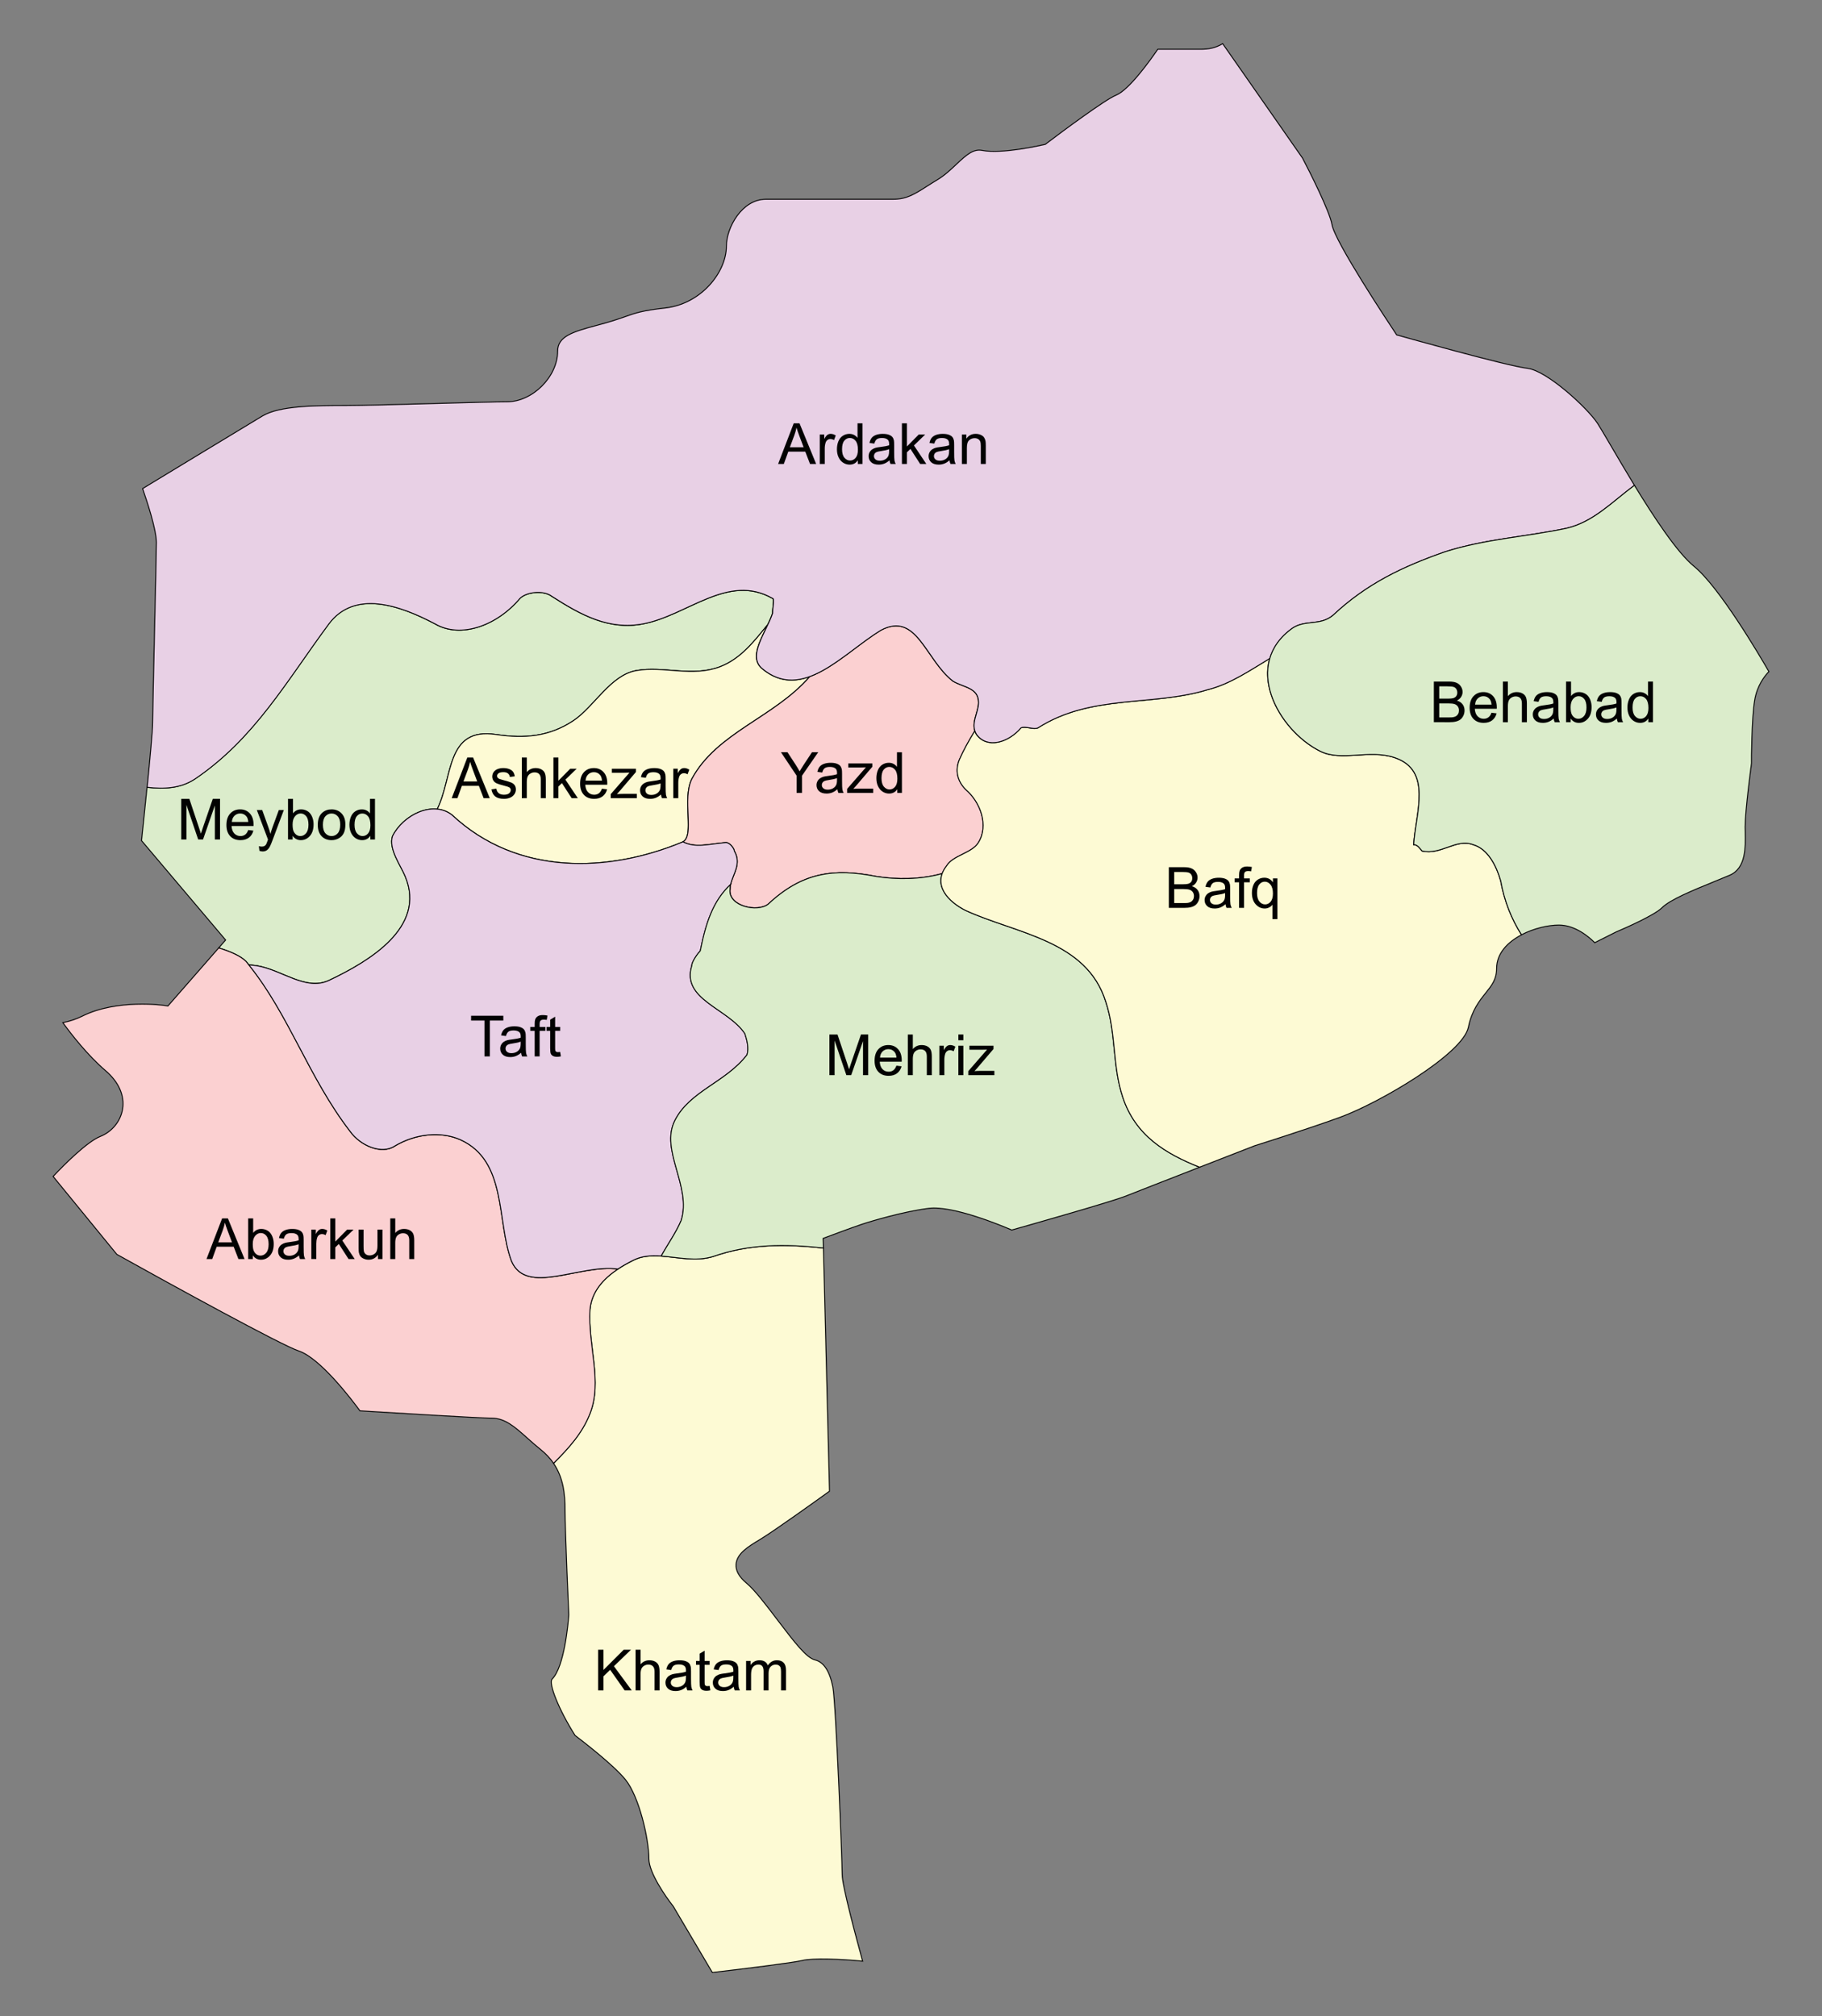 <?xml version="1.0" encoding="utf-8"?>
<!-- Generator: Adobe Illustrator 16.0.0, SVG Export Plug-In . SVG Version: 6.00 Build 0)  -->
<!DOCTYPE svg PUBLIC "-//W3C//DTD SVG 1.1//EN" "http://www.w3.org/Graphics/SVG/1.1/DTD/svg11.dtd">
<svg version="1.1" id="Layer_1" xmlns="http://www.w3.org/2000/svg" xmlns:xlink="http://www.w3.org/1999/xlink" x="0px" y="0px"
	 width="385px" height="426px" viewBox="0 0 385 426" enable-background="new 0 0 385 426" xml:space="preserve">
<rect x="0" y="0" width="385" height="426" fill="#808080" stroke="none"/>
<g>
	<path fill="#DBECCB" stroke="#010101" stroke-width="0.2" stroke-miterlimit="10" d="M104.834,155.196
		c6.01,0.906,11.264,0.449,16.332-2.927c4.396-2.928,7.833-9.642,13.334-10.59c5.74-0.989,11.854,1.423,17.666-0.809
		c4.372-1.679,7.207-5.378,10.069-8.899c0.384-0.815,0.747-1.623,1.004-2.394c0-1.344,0.45-3.135,0-3.135
		c-9.419-5.383-17.944,3.59-27.367,5.381c-7.173,1.354-13.011-1.793-19.292-5.83c-1.793-1.347-5.381-0.898-6.725,0.447
		c-4.932,5.832-12.564,8.524-17.941,5.381c-1.397-0.739-2.857-1.446-4.338-2.069c-0.002-0.005-0.004-0.01-0.007-0.015
		c-6.605-2.77-13.692-3.795-18.09,2.07c-8.971,12.118-15.699,24.225-28.26,32.749c-3.059,2.039-6.552,2.193-10.145,1.785
		c-0.498,4.973-1.004,9.72-1.164,11.279l17.767,20.996l-1.46,1.668c2.436,0.746,4.593,1.674,5.774,2.85
		c0.197,0.236,0.39,0.478,0.583,0.718c0.557,0.059,1.11,0.11,1.66,0.182c5.382,0.891,10.318,5.381,15.25,3.135
		c8.525-4.037,20.639-11.215,16.15-21.98c-0.896-2.244-3.594-5.832-2.69-8.522c1.72-3.442,5.811-6.077,9.447-5.709
		C95.775,164.182,94.167,153.587,104.834,155.196z"/>
	<path fill="#FDFAD4" stroke="#010101" stroke-width="0.2" stroke-miterlimit="10" d="M160.993,141.236
		c-1.72-1.48-1.289-3.623-0.318-5.928c0.001,0,0.003,0,0.005,0c0.46-1.096,1.031-2.225,1.555-3.337
		c-2.862,3.521-5.697,7.22-10.069,8.899c-5.811,2.232-11.926-0.181-17.666,0.809c-5.501,0.948-8.938,7.662-13.334,10.59
		c-5.068,3.375-10.322,3.833-16.332,2.927c-10.667-1.609-9.059,8.986-12.442,15.76c1.106,0.111,2.171,0.49,3.113,1.221
		c13.906,13.013,33.195,12.119,48.447,5.841c3.136-0.896,0-8.972,2.242-13.459c5.324-9.838,17.4-12.938,24.922-21.619
		C167.756,144.175,164.375,144.083,160.993,141.236z"/>
</g>
<path fill="#FDFAD4" stroke="#010101" stroke-width="0.2" stroke-miterlimit="10" d="M150.676,265.496
	c-5.837,1.799-12.119-1.795-17.045,0.896c-4.488,2.24-8.525,5.383-8.973,10.314c-0.45,7.629,2.685,15.252,0,21.979
	c-1.617,4.145-4.525,7.338-7.696,10.5c2.084,3.059,2.438,6.508,2.438,9.873c0,4.666,0.782,21.955,0.789,22.135
	c-0.139,1.938-0.955,11.02-3.516,13.57c-0.867,0.863,1.486,6.635,4.85,11.928c1.225,0.924,8.154,6.221,10.681,9.387
	c2.849,3.564,4.913,12.451,4.913,16.697c0,2.934,3.656,8.139,5.059,9.896l0.096,0.135l8.25,13.967
	c6.143-0.711,17.072-2.055,19.026-2.541c2.169-0.543,8.338-0.295,12.735,0.146c-1.15-4.17-4.324-15.883-4.324-18.27
	c0-3.063-1.342-36.49-1.973-39.656c-0.682-3.387-1.914-5.258-3.777-5.727c-1.773-0.434-4.159-3.486-7.906-8.42
	c-2.373-3.129-4.827-6.359-6.529-7.771c-1.614-1.346-2.343-2.662-2.242-4.031c0.176-2.283,2.648-3.771,5.045-5.209
	c2.872-1.719,12.395-8.551,14.705-10.219l-1.283-51.367C165.924,262.803,158.301,262.805,150.676,265.496z"/>
<path fill="#FBD0D1" stroke="#010101" stroke-width="0.2" stroke-miterlimit="10" d="M108.06,266.393
	c-3.136-8.521-0.892-21.086-10.767-25.568c-4.036-1.793-9.414-1.348-13.9,1.348c-2.693,1.793-7.178,0-9.421-3.137
	C65,227.369,60.963,213.904,51.991,203.14c-1.171-1.174-3.334-2.104-5.774-2.85l-10.738,12.271l-0.643-0.102
	c-0.1-0.014-10.031-1.479-17.517,2.273c-1.248,0.625-2.614,1.05-4.043,1.349c1.675,2.305,5.175,6.846,9.035,10.151
	c2.784,2.386,4.059,5.274,3.585,8.138c-0.424,2.56-2.229,4.766-4.711,5.756c-2.738,1.092-7.604,5.926-9.962,8.451l13.469,16.467
	c11.81,6.584,34.769,19.185,38.427,20.401c4.57,1.524,11.231,10.322,12.938,12.649c3.74,0.232,25.059,1.554,27.895,1.554
	c2.775,0,4.924,1.927,7.414,4.153c0.891,0.796,1.809,1.617,2.838,2.445c1.156,0.922,2.061,1.91,2.764,2.94
	c3.176-3.16,6.086-6.356,7.695-10.498c2.686-6.729-0.449-14.354,0-21.979c0.344-3.772,2.787-6.496,5.916-8.565
	C122.523,267.051,111.154,273.906,108.06,266.393z"/>
<path fill="#FBD0D1" stroke="#010101" stroke-width="0.2" stroke-miterlimit="10" d="M153.367,178.019
	c0.896,0,1.801,1.346,1.801,1.795c1.794,3.139-0.898,5.383-0.898,8.074c-0.447,3.594,5.833,4.936,8.074,3.141
	c7.18-6.729,13.906-7.629,22.884-5.832c4.269,0.676,9.333,0.672,13.883-0.627c0.195-0.529,0.496-1.068,0.918-1.619
	c1.349-2.236,5.386-2.686,6.729-4.928c2.242-3.594,0.448-8.523-2.69-11.215c-1.795-1.795-2.241-4.037-1.344-6.279
	c0.894-2.029,2.021-4.064,3.269-6.088c-0.666-2.014,0.766-4.016,0.766-6.029c0-3.137-3.141-3.137-5.383-4.48
	c-5.832-4.486-7.625-14.811-15.252-10.768c-4.864,2.977-9.904,7.905-15.003,9.784c-7.519,8.68-19.587,11.779-24.922,21.617
	c-2.149,4.303,0.643,11.898-1.89,13.309C146.943,179.207,149.645,178.359,153.367,178.019z"/>
<path fill="#E8D0E5" stroke="#010101" stroke-width="0.2" stroke-miterlimit="10" d="M142.602,236.785
	c3.139-6.279,10.766-8.074,15.252-13.906c0.449-1.346,0-3.135-0.443-4.486c-3.594-5.379-13.457-7.168-11.215-14.354
	c0-0.898,1.348-2.691,1.795-3.141c1.148-5.748,2.635-10.51,6.396-14.014c0.494-2.27,2.343-4.324,0.781-7.07
	c0-0.449-0.898-1.795-1.801-1.795c-3.723,0.34-6.424,1.188-9.067-0.15c-0.106,0.061-0.224,0.109-0.353,0.15
	c-15.252,6.281-34.541,7.178-48.447-5.832c-4.039-3.139-10.318,0-12.561,4.486c-0.897,2.686,1.794,6.279,2.691,8.523
	c4.484,10.768-7.629,17.938-16.15,21.975c-4.934,2.244-9.868-2.244-15.252-3.135c-0.549-0.07-1.104-0.123-1.659-0.182
	c8.565,10.645,12.624,23.764,21.397,35.171c2.243,3.136,6.729,4.929,9.421,3.136c4.486-2.687,9.869-3.136,13.901-1.347
	c9.873,4.483,7.629,17.047,10.766,25.567c3.096,7.517,14.464,0.66,22.521,1.752c0.963-0.639,1.996-1.223,3.051-1.752
	c1.875-1.02,3.933-1.135,6.098-0.987c1.418-2.565,3.168-5.002,4.224-7.533C146.189,250.691,139.461,243.064,142.602,236.785z"/>
<path fill="#DBECCB" stroke="#010101" stroke-width="0.2" stroke-miterlimit="10" d="M237.254,231.85
	c-2.244-6.729-1.354-13.457-3.596-20.186c-4.037-13.008-18.842-14.355-29.605-19.289c-3.103-1.551-6.201-4.441-4.959-7.805
	c-4.55,1.299-9.611,1.303-13.883,0.627c-8.973-1.795-15.7-0.891-22.883,5.838c-2.243,1.795-8.522,0.447-8.074-3.139
	c0-0.344,0.042-0.676,0.115-1.006c-3.762,3.504-5.252,8.266-6.396,14.014c-0.448,0.449-1.796,2.242-1.796,3.141
	c-2.242,7.17,7.628,8.971,11.214,14.354c0.444,1.354,0.894,3.143,0.444,4.486c-4.485,5.836-12.112,7.629-15.252,13.908
	c-3.135,6.277,3.594,13.898,1.352,21.082c-1.056,2.531-2.808,4.967-4.224,7.535c3.532,0.244,7.331,1.205,10.954,0.094
	c7.623-2.688,15.245-2.688,23.318-1.799l-0.051-2.039l0.791-0.297c0.219-0.082,5.363-2.016,7.355-2.674
	c2.146-0.713,8.87-2.715,14.189-3.381c5.104-0.627,15.347,3.635,17.526,4.582c2.965-0.836,21.095-5.975,24.069-7.164
	c1.717-0.688,9.002-3.529,15.615-6.105C246.262,243.74,239.948,239.938,237.254,231.85z"/>
<path fill="#FDFAD4" stroke="#010101" stroke-width="0.2" stroke-miterlimit="10" d="M317.101,186.093
	c-0.896-3.135-2.689-6.729-5.828-7.625c-3.597-1.352-6.729,2.242-10.771,1.346c-0.445-0.449-0.896-1.346-1.799-1.346
	c0.447-6.729,4.037-15.701-4.036-18.393c-5.382-1.793-11.216,0.898-15.702-1.344c-6.806-3.404-12.835-12.229-10.65-19.619
	c-4.309,2.6-8.475,5.445-13.123,6.607c-11.657,3.59-24.668,0.893-35.889,8.076c-0.896,0.447-2.691-0.447-3.587,0
	c-2.692,3.139-7.179,4.486-9.422,1.346c-0.14-0.23-0.239-0.469-0.315-0.697c-1.244,2.021-2.371,4.057-3.271,6.086
	c-0.897,2.242-0.45,4.486,1.345,6.279c3.141,2.693,4.934,7.627,2.691,11.215c-1.352,2.244-5.383,2.688-6.729,4.928
	c-3.139,4.045,0.446,7.629,4.036,9.422c10.767,4.934,25.57,6.281,29.611,19.289c2.237,6.729,1.349,13.458,3.591,20.187
	c2.694,8.088,9.01,11.892,16.229,14.772c6.054-2.358,11.545-4.496,11.656-4.541c0.182-0.06,10.772-3.375,17.973-5.99
	c8.406-3.057,26.048-13.438,27.175-19.063c0.711-3.545,2.344-5.592,3.664-7.235c1.287-1.609,2.295-2.875,2.295-5.156
	c0-3.221,2.352-5.592,5.265-7.117C319.42,194.226,317.881,190.46,317.101,186.093z"/>
<path fill="#E8D0E5" stroke="#010101" stroke-width="0.2" stroke-miterlimit="10" d="M273.141,132.712
	c2.689-1.793,5.832-0.449,8.521-2.691c7.178-6.729,14.805-10.317,23.775-13.457c8.521-2.692,17.047-3.137,25.568-4.934
	c5.652-1.3,9.623-5.561,14.363-9.083c-1.867-3.06-3.61-6.042-5.054-8.501c-1.267-2.158-2.265-3.863-2.759-4.615
	c-2.277-3.403-10.707-11.083-14.724-11.588c-4.652-0.582-26.351-6.699-27.271-6.96l-0.431-0.112l-0.237-0.365
	c-1.313-1.969-12.845-19.339-13.438-22.947c-0.447-2.684-4.646-11.062-6.226-14.056L258.361,9.228
	c-1.584,0.962-3.137,1.177-4.549,1.177h-9.168c-1.533,2.245-6.043,8.596-8.836,9.715c-2.238,0.891-11.383,7.68-14.711,10.213
	l-0.201,0.158l-0.246,0.059c-0.362,0.084-8.928,2.07-13.104,1.23c-1.854-0.361-3.296,0.891-5.487,2.961
	c-1.211,1.141-2.455,2.32-3.972,3.231c-0.856,0.515-1.606,0.991-2.28,1.423c-2.457,1.567-4.229,2.709-7.052,2.709h-26.943
	c-5,0-8.321,5.961-8.321,9.904c0,5.502-5.314,12.22-12.943,13.069c-4.743,0.528-6.206,1.036-8.419,1.816
	c-1.069,0.377-2.281,0.801-4.063,1.313c-0.705,0.204-1.419,0.395-2.122,0.581c-5.031,1.347-8.109,2.326-8.109,5.409
	c0,5.395-5.301,10.698-10.699,10.698c-2.189,0-8.354,0.166-14.879,0.353c-7.76,0.217-15.782,0.438-19.195,0.438
	c-6.209,0-13.935,0-17.609,2.208c-3.503,2.103-21.258,12.881-25.322,15.345c0.85,2.425,2.913,8.612,2.913,11.378
	c0,1.598-0.192,10.068-0.396,19.047c-0.192,8.561-0.396,17.418-0.396,18.989c0,1.607-0.572,7.811-1.159,13.701
	c3.6,0.408,7.093,0.254,10.145-1.787c12.565-8.523,19.295-20.635,28.26-32.747c5.384-7.173,14.807-4.037,22.43,0
	c5.383,3.141,13.011,0.448,17.945-5.382c1.344-1.351,4.927-1.796,6.728-0.447c6.28,4.036,12.112,7.177,19.289,5.831
	c9.414-1.795,17.938-10.768,27.364-5.383c0.449,0,0,1.795,0,3.137c-1.347,4.039-5.382,8.973-2.242,11.663
	c8.522,7.178,17.044-3.139,25.127-8.074c7.626-4.038,9.413,6.281,15.25,10.767c2.24,1.344,5.381,1.344,5.381,4.484
	c0,2.242-1.795,4.486-0.449,6.729c2.244,3.137,6.73,1.795,9.424-1.352c0.893-0.447,2.689,0.449,3.588,0
	c11.215-7.178,24.225-4.484,35.893-8.074c4.648-1.162,8.814-4.01,13.117-6.609C269.018,136.759,270.541,134.552,273.141,132.712z"/>
<path fill="#DBECCB" stroke="#010101" stroke-width="0.2" stroke-miterlimit="10" d="M373.777,141.902
	c-2.061-3.572-10.469-17.866-15.816-22.239c-3.523-2.872-8.378-10.217-12.596-17.123c-4.734,3.529-8.705,7.784-14.364,9.082
	c-8.523,1.801-17.046,2.243-25.567,4.935c-8.973,3.14-16.599,6.729-23.775,13.458c-2.691,2.242-5.832,0.891-8.521,2.691
	c-10.767,7.625-3.137,21.532,5.83,26.018c4.486,2.244,10.324-0.447,15.702,1.346c8.073,2.691,4.483,11.664,4.036,18.393
	c0.896,0,1.354,0.891,1.795,1.346c4.043,0.893,7.178-2.691,10.772-1.346c3.136,0.891,4.929,4.479,5.828,7.625
	c0.78,4.367,2.319,8.133,4.408,11.42c2.606-1.363,5.657-2.049,7.892-2.049c3.432,0,6.328,2.469,7.574,3.719l4.521-2.266
	c2.23-0.934,8.165-3.594,9.668-5.092c1.735-1.734,6.471-3.668,11.053-5.539c1.164-0.479,2.287-0.934,3.288-1.359
	c3.427-1.469,3.335-5.854,3.274-9.063c-0.012-0.41-0.02-0.793-0.02-1.152c0-3.365,1.289-13.043,1.349-13.455
	c-0.017-0.227-0.008-9.291,0.673-13.334C371.281,144.894,372.82,142.892,373.777,141.902z"/>
<g enable-background="new    ">
	<path fill="#020202" d="M168.332,167.533v-3.639l-3.311-4.951h1.383l1.693,2.59c0.313,0.484,0.604,0.969,0.873,1.453
		c0.258-0.449,0.57-0.955,0.938-1.518l1.664-2.525h1.324l-3.428,4.951v3.639H168.332z"/>
	<path fill="#020202" d="M176.951,166.766c-0.391,0.332-0.767,0.566-1.128,0.703c-0.361,0.137-0.749,0.205-1.163,0.205
		c-0.684,0-1.209-0.167-1.576-0.501s-0.551-0.761-0.551-1.28c0-0.305,0.069-0.583,0.208-0.835c0.139-0.252,0.32-0.454,0.545-0.606
		c0.225-0.152,0.478-0.268,0.759-0.346c0.207-0.055,0.52-0.107,0.938-0.158c0.852-0.102,1.479-0.223,1.881-0.363
		c0.004-0.145,0.006-0.236,0.006-0.275c0-0.43-0.1-0.732-0.299-0.908c-0.27-0.238-0.67-0.357-1.201-0.357
		c-0.496,0-0.862,0.087-1.099,0.261c-0.237,0.174-0.411,0.481-0.524,0.923l-1.031-0.141c0.094-0.441,0.248-0.798,0.463-1.069
		c0.215-0.271,0.525-0.48,0.932-0.627c0.407-0.147,0.877-0.22,1.412-0.22c0.531,0,0.963,0.063,1.295,0.188s0.576,0.282,0.732,0.472
		c0.156,0.19,0.266,0.429,0.328,0.718c0.035,0.18,0.053,0.504,0.053,0.973v1.406c0,0.98,0.022,1.601,0.067,1.86
		s0.134,0.509,0.267,0.747h-1.102C177.053,167.314,176.982,167.059,176.951,166.766z M176.863,164.41
		c-0.383,0.156-0.957,0.289-1.723,0.398c-0.434,0.063-0.74,0.133-0.92,0.211c-0.18,0.078-0.318,0.192-0.416,0.343
		c-0.098,0.151-0.146,0.317-0.146,0.501c0,0.281,0.106,0.516,0.319,0.703s0.524,0.281,0.935,0.281c0.406,0,0.768-0.089,1.084-0.267
		c0.316-0.178,0.549-0.421,0.697-0.729c0.113-0.238,0.17-0.59,0.17-1.055V164.41z"/>
	<path fill="#020202" d="M179.008,167.533v-0.855l3.961-4.547c-0.449,0.023-0.846,0.035-1.189,0.035h-2.537v-0.855h5.086v0.697
		l-3.369,3.949l-0.65,0.721c0.473-0.035,0.916-0.053,1.33-0.053h2.877v0.908H179.008z"/>
	<path fill="#020202" d="M189.602,167.533v-0.785c-0.395,0.617-0.975,0.926-1.74,0.926c-0.496,0-0.952-0.137-1.368-0.41
		s-0.738-0.655-0.967-1.146c-0.229-0.491-0.343-1.054-0.343-1.69c0-0.621,0.104-1.185,0.311-1.69
		c0.207-0.505,0.518-0.894,0.932-1.163c0.414-0.269,0.877-0.404,1.389-0.404c0.375,0,0.709,0.079,1.002,0.237
		c0.293,0.158,0.531,0.364,0.715,0.618v-3.082h1.049v8.59L189.602,167.533L189.602,167.533z M186.268,164.428
		c0,0.797,0.168,1.393,0.504,1.787s0.732,0.592,1.189,0.592c0.461,0,0.853-0.188,1.175-0.565c0.322-0.377,0.483-0.952,0.483-1.726
		c0-0.852-0.164-1.477-0.492-1.875s-0.732-0.598-1.213-0.598c-0.469,0-0.86,0.191-1.175,0.574
		C186.424,163,186.268,163.604,186.268,164.428z"/>
</g>
<g enable-background="new    ">
	<path fill="#020202" d="M175.259,227.172v-8.59h1.711l2.033,6.082c0.188,0.566,0.324,0.99,0.41,1.271
		c0.098-0.313,0.25-0.771,0.457-1.377l2.057-5.978h1.529v8.59h-1.096v-7.188l-2.496,7.188h-1.025l-2.484-7.313v7.313
		L175.259,227.172L175.259,227.172z"/>
	<path fill="#020202" d="M189.415,225.168l1.09,0.135c-0.172,0.637-0.49,1.131-0.955,1.482c-0.465,0.351-1.059,0.527-1.781,0.527
		c-0.91,0-1.632-0.28-2.165-0.842c-0.533-0.561-0.8-1.347-0.8-2.357c0-1.047,0.27-1.859,0.809-2.438
		c0.539-0.579,1.238-0.866,2.098-0.866c0.832,0,1.512,0.282,2.039,0.85c0.527,0.566,0.791,1.363,0.791,2.391
		c0,0.063-0.002,0.156-0.006,0.281h-4.641c0.039,0.684,0.232,1.207,0.58,1.57c0.348,0.363,0.781,0.545,1.301,0.545
		c0.387,0,0.717-0.103,0.99-0.305C189.038,225.938,189.255,225.613,189.415,225.168z M185.952,223.463h3.475
		c-0.047-0.523-0.18-0.916-0.398-1.178c-0.336-0.406-0.771-0.609-1.307-0.609c-0.484,0-0.892,0.162-1.222,0.486
		S185.987,222.92,185.952,223.463z"/>
	<path fill="#020202" d="M191.829,227.172v-8.59h1.055v3.082c0.492-0.57,1.113-0.855,1.863-0.855c0.461,0,0.86,0.092,1.201,0.272
		c0.34,0.181,0.583,0.433,0.729,0.753c0.146,0.32,0.22,0.785,0.22,1.395v3.943h-1.055v-3.943c0-0.526-0.113-0.91-0.343-1.15
		s-0.552-0.36-0.97-0.36c-0.313,0-0.606,0.081-0.883,0.243c-0.275,0.162-0.472,0.382-0.588,0.659
		c-0.118,0.276-0.177,0.66-0.177,1.147v3.404H191.829z"/>
	<path fill="#020202" d="M198.491,227.172v-6.223h0.948v0.943c0.242-0.441,0.467-0.732,0.672-0.873
		c0.205-0.142,0.431-0.211,0.677-0.211c0.354,0,0.717,0.112,1.084,0.34l-0.363,0.979c-0.258-0.152-0.516-0.229-0.772-0.229
		c-0.23,0-0.438,0.068-0.621,0.207c-0.184,0.14-0.314,0.332-0.393,0.578c-0.117,0.375-0.177,0.784-0.177,1.229v3.258
		L198.491,227.172L198.491,227.172z"/>
	<path fill="#020202" d="M202.505,219.795v-1.213h1.056v1.213H202.505z M202.505,227.172v-6.223h1.056v6.223H202.505z"/>
	<path fill="#020202" d="M204.607,227.172v-0.855l3.961-4.547c-0.448,0.023-0.846,0.035-1.188,0.035h-2.537v-0.854h5.087v0.696
		l-3.369,3.949l-0.65,0.721c0.473-0.034,0.916-0.053,1.33-0.053h2.877v0.908H204.607z"/>
</g>
<g enable-background="new    ">
	<path fill="#020202" d="M102.375,223.21v-7.576h-2.83v-1.014h6.809v1.014h-2.842v7.576H102.375z"/>
	<path fill="#020202" d="M110.115,222.441c-0.391,0.332-0.767,0.566-1.128,0.703c-0.361,0.138-0.749,0.205-1.163,0.205
		c-0.684,0-1.209-0.166-1.576-0.5s-0.551-0.762-0.551-1.281c0-0.305,0.069-0.582,0.208-0.834c0.139-0.252,0.32-0.454,0.545-0.606
		c0.225-0.151,0.478-0.269,0.759-0.346c0.207-0.056,0.52-0.107,0.938-0.158c0.852-0.103,1.479-0.224,1.881-0.363
		c0.004-0.145,0.006-0.235,0.006-0.274c0-0.43-0.1-0.732-0.299-0.908c-0.27-0.238-0.67-0.357-1.201-0.357
		c-0.496,0-0.862,0.088-1.099,0.262s-0.411,0.48-0.524,0.923l-1.031-0.142c0.094-0.44,0.248-0.798,0.463-1.068
		c0.215-0.271,0.525-0.48,0.932-0.627c0.407-0.147,0.877-0.221,1.412-0.221c0.531,0,0.963,0.063,1.295,0.188
		s0.576,0.282,0.732,0.472c0.156,0.19,0.266,0.43,0.328,0.719c0.035,0.18,0.053,0.504,0.053,0.973v1.406
		c0,0.979,0.022,1.601,0.067,1.859c0.045,0.26,0.134,0.51,0.267,0.747h-1.102C110.216,222.991,110.146,222.734,110.115,222.441z
		 M110.027,220.087c-0.383,0.156-0.957,0.289-1.723,0.397c-0.434,0.063-0.74,0.134-0.92,0.211c-0.18,0.078-0.318,0.193-0.416,0.344
		c-0.098,0.15-0.146,0.316-0.146,0.501c0,0.281,0.106,0.517,0.319,0.703s0.524,0.28,0.935,0.28c0.406,0,0.768-0.088,1.084-0.267
		c0.316-0.178,0.549-0.421,0.697-0.729c0.113-0.237,0.17-0.59,0.17-1.055V220.087z"/>
	<path fill="#020202" d="M112.98,223.21v-5.401h-0.932v-0.82h0.932v-0.662c0-0.418,0.037-0.729,0.111-0.932
		c0.102-0.273,0.28-0.496,0.536-0.666s0.614-0.254,1.075-0.254c0.297,0,0.625,0.034,0.984,0.104l-0.158,0.92
		c-0.219-0.039-0.426-0.06-0.621-0.06c-0.32,0-0.547,0.068-0.68,0.205c-0.133,0.138-0.199,0.394-0.199,0.769v0.573h1.213v0.82
		h-1.213v5.402L112.98,223.21L112.98,223.21z"/>
	<path fill="#020202" d="M118.365,222.268l0.152,0.932c-0.297,0.063-0.563,0.094-0.797,0.094c-0.383,0-0.68-0.061-0.891-0.182
		s-0.359-0.28-0.445-0.479c-0.086-0.197-0.129-0.611-0.129-1.244v-3.58h-0.773v-0.82h0.773v-1.541l1.049-0.633v2.174h1.061v0.82
		h-1.061v3.639c0,0.301,0.019,0.494,0.056,0.58c0.037,0.086,0.098,0.154,0.182,0.205s0.204,0.076,0.36,0.076
		C118.019,222.309,118.173,222.294,118.365,222.268z"/>
</g>
<g enable-background="new    ">
	<path fill="#020202" d="M43.635,266.027l3.299-8.59h1.225l3.516,8.59H50.38l-1.002-2.603h-3.592l-0.943,2.603H43.635z
		 M46.114,262.5h2.912l-0.896-2.379c-0.273-0.723-0.477-1.316-0.609-1.781c-0.109,0.551-0.264,1.098-0.463,1.641L46.114,262.5z"/>
	<path fill="#020202" d="M53.42,266.027h-0.979v-8.59h1.055v3.063c0.445-0.56,1.014-0.838,1.705-0.838
		c0.383,0,0.745,0.077,1.087,0.231c0.342,0.153,0.623,0.371,0.844,0.649c0.221,0.279,0.394,0.616,0.519,1.011
		c0.125,0.396,0.188,0.816,0.188,1.266c0,1.066-0.264,1.892-0.791,2.474c-0.527,0.582-1.16,0.873-1.898,0.873
		c-0.734,0-1.311-0.308-1.729-0.92L53.42,266.027L53.42,266.027z M53.409,262.869c0,0.746,0.102,1.285,0.305,1.617
		c0.332,0.543,0.781,0.813,1.348,0.813c0.461,0,0.859-0.2,1.195-0.601c0.336-0.401,0.504-0.997,0.504-1.79
		c0-0.813-0.161-1.412-0.483-1.8c-0.322-0.387-0.712-0.58-1.169-0.58c-0.461,0-0.859,0.201-1.195,0.602
		C53.578,261.532,53.409,262.111,53.409,262.869z"/>
	<path fill="#020202" d="M63.182,265.26c-0.391,0.332-0.767,0.566-1.128,0.703c-0.361,0.137-0.749,0.205-1.163,0.205
		c-0.684,0-1.209-0.167-1.576-0.501c-0.367-0.334-0.551-0.761-0.551-1.28c0-0.305,0.069-0.583,0.208-0.835
		c0.139-0.252,0.32-0.454,0.545-0.605c0.225-0.152,0.478-0.269,0.759-0.347c0.207-0.055,0.52-0.106,0.938-0.158
		c0.852-0.102,1.479-0.223,1.881-0.362c0.004-0.146,0.006-0.236,0.006-0.274c0-0.431-0.1-0.732-0.299-0.908
		c-0.27-0.238-0.67-0.357-1.201-0.357c-0.496,0-0.862,0.087-1.099,0.261c-0.237,0.175-0.411,0.481-0.524,0.923l-1.031-0.141
		c0.094-0.441,0.248-0.798,0.463-1.068c0.215-0.271,0.525-0.48,0.932-0.628c0.407-0.146,0.877-0.22,1.412-0.22
		c0.531,0,0.963,0.063,1.295,0.188s0.576,0.282,0.732,0.473c0.156,0.189,0.266,0.429,0.328,0.718
		c0.035,0.181,0.053,0.504,0.053,0.974v1.405c0,0.979,0.022,1.601,0.067,1.86c0.045,0.259,0.134,0.509,0.267,0.746h-1.102
		C63.284,265.809,63.213,265.553,63.182,265.26z M63.094,262.904c-0.383,0.156-0.957,0.289-1.723,0.397
		c-0.434,0.063-0.74,0.134-0.92,0.212c-0.18,0.077-0.318,0.191-0.416,0.342c-0.098,0.151-0.146,0.317-0.146,0.502
		c0,0.281,0.106,0.516,0.319,0.703c0.213,0.187,0.524,0.28,0.935,0.28c0.406,0,0.768-0.089,1.084-0.267s0.549-0.422,0.697-0.729
		c0.113-0.237,0.17-0.59,0.17-1.055V262.904z"/>
	<path fill="#020202" d="M65.784,266.027v-6.223h0.949v0.942c0.242-0.44,0.466-0.731,0.671-0.873
		c0.205-0.142,0.431-0.211,0.677-0.211c0.355,0,0.717,0.112,1.084,0.34l-0.363,0.979c-0.258-0.152-0.516-0.229-0.773-0.229
		c-0.23,0-0.438,0.069-0.621,0.208c-0.183,0.139-0.314,0.331-0.393,0.577c-0.117,0.375-0.176,0.785-0.176,1.229v3.258h-1.055
		V266.027z"/>
	<path fill="#020202" d="M69.797,266.027v-8.59h1.055v4.897l2.496-2.53h1.365l-2.379,2.309l2.619,3.914h-1.301l-2.057-3.183
		l-0.744,0.716v2.467H69.797z"/>
	<path fill="#020202" d="M79.87,266.027v-0.914c-0.484,0.703-1.143,1.055-1.975,1.055c-0.367,0-0.71-0.07-1.028-0.211
		c-0.318-0.141-0.555-0.316-0.709-0.53c-0.154-0.213-0.263-0.474-0.325-0.782c-0.043-0.207-0.064-0.535-0.064-0.983v-3.854h1.055
		v3.45c0,0.552,0.021,0.922,0.064,1.113c0.066,0.276,0.207,0.495,0.422,0.653s0.48,0.236,0.797,0.236s0.613-0.081,0.891-0.242
		c0.278-0.162,0.474-0.384,0.589-0.662c0.115-0.279,0.173-0.686,0.173-1.217v-3.334h1.055v6.223H79.87L79.87,266.027z"/>
	<path fill="#020202" d="M82.465,266.027v-8.59h1.055v3.082c0.492-0.57,1.113-0.855,1.863-0.855c0.461,0,0.861,0.091,1.201,0.271
		c0.34,0.182,0.583,0.434,0.729,0.754c0.146,0.319,0.22,0.785,0.22,1.395v3.943h-1.055v-3.943c0-0.527-0.114-0.911-0.343-1.15
		c-0.229-0.24-0.552-0.36-0.97-0.36c-0.313,0-0.606,0.081-0.882,0.243c-0.276,0.162-0.472,0.382-0.589,0.658
		c-0.117,0.277-0.176,0.66-0.176,1.148v3.404H82.465z"/>
</g>
<g enable-background="new    ">
	<path fill="#020202" d="M126.384,357.166v-8.59h1.137v4.26l4.266-4.26h1.541l-3.604,3.48l3.762,5.108h-1.5l-3.059-4.349
		l-1.406,1.371v2.978L126.384,357.166L126.384,357.166z"/>
	<path fill="#020202" d="M134.3,357.166v-8.59h1.055v3.082c0.492-0.57,1.113-0.855,1.863-0.855c0.461,0,0.861,0.092,1.201,0.272
		s0.583,0.433,0.729,0.753s0.22,0.785,0.22,1.395v3.943h-1.055v-3.943c0-0.527-0.114-0.91-0.343-1.15s-0.552-0.36-0.97-0.36
		c-0.313,0-0.606,0.081-0.882,0.243c-0.276,0.162-0.472,0.382-0.589,0.658c-0.117,0.277-0.176,0.66-0.176,1.148v3.404H134.3z"/>
	<path fill="#020202" d="M145.034,356.398c-0.391,0.332-0.767,0.565-1.128,0.703c-0.361,0.137-0.749,0.205-1.163,0.205
		c-0.684,0-1.209-0.168-1.576-0.502s-0.551-0.761-0.551-1.279c0-0.305,0.069-0.584,0.208-0.836c0.139-0.252,0.32-0.453,0.545-0.605
		c0.225-0.152,0.478-0.268,0.759-0.346c0.207-0.055,0.52-0.107,0.938-0.158c0.852-0.102,1.479-0.223,1.881-0.363
		c0.004-0.145,0.006-0.236,0.006-0.275c0-0.43-0.1-0.731-0.299-0.907c-0.27-0.238-0.67-0.356-1.201-0.356
		c-0.496,0-0.862,0.086-1.099,0.26s-0.411,0.481-0.524,0.924l-1.031-0.141c0.094-0.441,0.248-0.799,0.463-1.07
		c0.215-0.271,0.525-0.479,0.932-0.627c0.407-0.146,0.877-0.219,1.412-0.219c0.531,0,0.963,0.063,1.295,0.188
		s0.576,0.281,0.732,0.472c0.156,0.19,0.266,0.429,0.328,0.718c0.035,0.18,0.053,0.504,0.053,0.973v1.406
		c0,0.98,0.022,1.602,0.067,1.86s0.134,0.509,0.267,0.747h-1.102C145.136,356.947,145.065,356.691,145.034,356.398z
		 M144.946,354.043c-0.383,0.156-0.957,0.289-1.723,0.398c-0.434,0.063-0.74,0.133-0.92,0.211c-0.18,0.078-0.318,0.191-0.416,0.343
		c-0.098,0.151-0.146,0.317-0.146,0.501c0,0.281,0.106,0.516,0.319,0.703s0.524,0.281,0.935,0.281c0.406,0,0.768-0.09,1.084-0.268
		s0.549-0.421,0.697-0.729c0.113-0.238,0.17-0.59,0.17-1.055V354.043z"/>
	<path fill="#020202" d="M149.95,356.223l0.152,0.932c-0.297,0.063-0.563,0.095-0.797,0.095c-0.383,0-0.68-0.062-0.891-0.183
		s-0.359-0.279-0.445-0.478c-0.086-0.198-0.129-0.612-0.129-1.245v-3.58h-0.773v-0.82h0.773v-1.541l1.049-0.633v2.174h1.061v0.82
		h-1.061v3.639c0,0.302,0.019,0.494,0.056,0.58c0.037,0.086,0.098,0.154,0.182,0.205c0.084,0.052,0.204,0.076,0.36,0.076
		C149.604,356.264,149.759,356.25,149.95,356.223z"/>
	<path fill="#020202" d="M155.042,356.398c-0.391,0.332-0.767,0.565-1.128,0.703c-0.361,0.137-0.749,0.205-1.163,0.205
		c-0.684,0-1.209-0.168-1.576-0.502c-0.367-0.334-0.551-0.761-0.551-1.279c0-0.305,0.069-0.584,0.208-0.836s0.32-0.453,0.545-0.605
		s0.478-0.268,0.759-0.346c0.207-0.055,0.52-0.107,0.938-0.158c0.852-0.102,1.479-0.223,1.881-0.363
		c0.004-0.145,0.006-0.236,0.006-0.275c0-0.43-0.1-0.731-0.299-0.907c-0.27-0.238-0.67-0.356-1.201-0.356
		c-0.496,0-0.862,0.086-1.099,0.26c-0.237,0.174-0.411,0.481-0.524,0.924l-1.031-0.141c0.094-0.441,0.248-0.799,0.463-1.07
		c0.215-0.271,0.525-0.479,0.932-0.627c0.407-0.146,0.877-0.219,1.412-0.219c0.531,0,0.963,0.063,1.295,0.188
		s0.576,0.281,0.732,0.472c0.156,0.19,0.266,0.429,0.328,0.718c0.035,0.18,0.053,0.504,0.053,0.973v1.406
		c0,0.98,0.022,1.602,0.067,1.86s0.134,0.509,0.267,0.747h-1.102C155.144,356.947,155.073,356.691,155.042,356.398z
		 M154.954,354.043c-0.383,0.156-0.957,0.289-1.723,0.398c-0.434,0.063-0.74,0.133-0.92,0.211s-0.318,0.191-0.416,0.343
		s-0.146,0.317-0.146,0.501c0,0.281,0.106,0.516,0.319,0.703s0.524,0.281,0.935,0.281c0.406,0,0.768-0.09,1.084-0.268
		s0.549-0.421,0.697-0.729c0.113-0.238,0.17-0.59,0.17-1.055V354.043z"/>
	<path fill="#020202" d="M157.655,357.166v-6.223h0.943v0.873c0.195-0.306,0.455-0.551,0.779-0.735
		c0.324-0.185,0.693-0.278,1.107-0.278c0.461,0,0.839,0.096,1.134,0.287s0.503,0.459,0.624,0.803c0.492-0.727,1.133-1.09,1.922-1.09
		c0.617,0,1.092,0.172,1.424,0.514s0.498,0.867,0.498,1.578v4.271h-1.049v-3.92c0-0.422-0.034-0.727-0.103-0.911
		s-0.192-0.335-0.372-0.448s-0.391-0.17-0.633-0.17c-0.438,0-0.801,0.146-1.09,0.438s-0.434,0.757-0.434,1.396v3.615h-1.055v-4.043
		c0-0.469-0.086-0.82-0.258-1.055c-0.172-0.235-0.453-0.353-0.844-0.353c-0.297,0-0.571,0.078-0.823,0.234
		c-0.252,0.155-0.435,0.385-0.548,0.686c-0.113,0.302-0.17,0.734-0.17,1.302v3.229H157.655z"/>
</g>
<g enable-background="new    ">
	<path fill="#020202" d="M95.449,168.647l3.299-8.59h1.225l3.516,8.59h-1.295l-1.002-2.602H97.6l-0.943,2.602H95.449z
		 M97.928,165.12h2.912l-0.896-2.379c-0.273-0.723-0.477-1.316-0.609-1.781c-0.109,0.551-0.264,1.098-0.463,1.641L97.928,165.12z"/>
	<path fill="#020202" d="M103.84,166.79l1.043-0.164c0.059,0.418,0.222,0.738,0.489,0.961c0.267,0.223,0.642,0.334,1.122,0.334
		c0.484,0,0.844-0.099,1.078-0.296c0.234-0.197,0.352-0.429,0.352-0.694c0-0.238-0.104-0.426-0.311-0.563
		c-0.145-0.094-0.504-0.213-1.078-0.357c-0.773-0.195-1.31-0.364-1.608-0.507c-0.298-0.143-0.525-0.34-0.68-0.592
		c-0.155-0.252-0.231-0.53-0.231-0.835c0-0.277,0.063-0.534,0.19-0.771c0.127-0.237,0.3-0.433,0.519-0.589
		c0.164-0.121,0.388-0.224,0.671-0.308c0.283-0.084,0.587-0.126,0.911-0.126c0.488,0,0.917,0.07,1.286,0.211
		c0.369,0.141,0.642,0.331,0.817,0.571c0.175,0.24,0.297,0.563,0.363,0.964l-1.031,0.141c-0.047-0.32-0.183-0.57-0.407-0.75
		c-0.224-0.18-0.542-0.27-0.952-0.27c-0.484,0-0.83,0.08-1.037,0.24s-0.311,0.348-0.311,0.563c0,0.137,0.043,0.26,0.129,0.369
		c0.086,0.113,0.221,0.207,0.404,0.281c0.105,0.039,0.416,0.129,0.932,0.27c0.746,0.199,1.267,0.362,1.562,0.489
		s0.526,0.312,0.694,0.554c0.168,0.242,0.252,0.543,0.252,0.902c0,0.352-0.103,0.683-0.308,0.993
		c-0.205,0.31-0.501,0.551-0.888,0.721c-0.387,0.17-0.824,0.255-1.313,0.255c-0.809,0-1.425-0.168-1.849-0.504
		C104.226,167.947,103.957,167.45,103.84,166.79z"/>
	<path fill="#020202" d="M110.262,168.647v-8.59h1.055v3.082c0.492-0.57,1.113-0.855,1.863-0.855c0.461,0,0.861,0.091,1.201,0.272
		c0.34,0.181,0.583,0.433,0.729,0.753c0.146,0.32,0.22,0.785,0.22,1.395v3.943h-1.055v-3.943c0-0.527-0.114-0.911-0.343-1.151
		s-0.552-0.36-0.97-0.36c-0.313,0-0.606,0.081-0.882,0.243c-0.276,0.162-0.472,0.382-0.589,0.659
		c-0.117,0.277-0.176,0.66-0.176,1.148v3.404L110.262,168.647L110.262,168.647z"/>
	<path fill="#020202" d="M116.94,168.647v-8.59h1.055v4.898l2.496-2.531h1.365l-2.379,2.309l2.619,3.914h-1.301l-2.057-3.182
		l-0.744,0.715v2.467H116.94z"/>
	<path fill="#020202" d="M127.195,166.644l1.09,0.135c-0.172,0.637-0.49,1.131-0.955,1.482s-1.059,0.527-1.781,0.527
		c-0.91,0-1.632-0.28-2.165-0.841c-0.533-0.561-0.8-1.347-0.8-2.358c0-1.047,0.27-1.859,0.809-2.438
		c0.539-0.579,1.238-0.867,2.098-0.867c0.832,0,1.512,0.283,2.039,0.85c0.527,0.567,0.791,1.363,0.791,2.391
		c0,0.063-0.002,0.156-0.006,0.281h-4.641c0.039,0.684,0.232,1.207,0.58,1.57c0.348,0.363,0.781,0.545,1.301,0.545
		c0.387,0,0.717-0.102,0.99-0.305S127.035,167.089,127.195,166.644z M123.731,164.938h3.475c-0.047-0.522-0.18-0.916-0.398-1.178
		c-0.336-0.406-0.771-0.609-1.307-0.609c-0.484,0-0.892,0.162-1.222,0.486C123.95,163.962,123.767,164.396,123.731,164.938z"/>
	<path fill="#020202" d="M129.053,168.647v-0.854l3.961-4.547c-0.449,0.023-0.846,0.035-1.189,0.035h-2.537v-0.855h5.086v0.697
		l-3.369,3.949l-0.65,0.721c0.473-0.035,0.916-0.053,1.33-0.053h2.877v0.908L129.053,168.647L129.053,168.647z"/>
	<path fill="#020202" d="M139.669,167.88c-0.391,0.332-0.767,0.566-1.128,0.703c-0.361,0.137-0.749,0.205-1.163,0.205
		c-0.684,0-1.209-0.167-1.576-0.501c-0.367-0.334-0.551-0.761-0.551-1.28c0-0.305,0.069-0.583,0.208-0.835
		c0.139-0.252,0.32-0.454,0.545-0.606c0.225-0.152,0.478-0.268,0.759-0.346c0.207-0.055,0.52-0.107,0.938-0.158
		c0.852-0.102,1.479-0.223,1.881-0.363c0.004-0.145,0.006-0.236,0.006-0.275c0-0.43-0.1-0.732-0.299-0.908
		c-0.27-0.238-0.67-0.357-1.201-0.357c-0.496,0-0.862,0.087-1.099,0.261c-0.237,0.174-0.411,0.481-0.524,0.923l-1.031-0.141
		c0.094-0.441,0.248-0.798,0.463-1.069c0.215-0.271,0.525-0.48,0.932-0.627c0.407-0.147,0.877-0.22,1.412-0.22
		c0.531,0,0.963,0.063,1.295,0.188s0.576,0.282,0.732,0.472c0.156,0.19,0.266,0.429,0.328,0.718c0.035,0.18,0.053,0.504,0.053,0.973
		v1.406c0,0.98,0.022,1.601,0.067,1.86c0.045,0.259,0.134,0.509,0.267,0.747h-1.102C139.771,168.429,139.701,168.173,139.669,167.88
		z M139.582,165.525c-0.383,0.156-0.957,0.289-1.723,0.398c-0.434,0.063-0.74,0.133-0.92,0.211c-0.18,0.078-0.318,0.192-0.416,0.343
		c-0.098,0.151-0.146,0.317-0.146,0.501c0,0.281,0.106,0.516,0.319,0.703c0.213,0.187,0.524,0.281,0.935,0.281
		c0.406,0,0.768-0.089,1.084-0.267c0.316-0.178,0.549-0.421,0.697-0.729c0.113-0.238,0.17-0.59,0.17-1.055V165.525z"/>
	<path fill="#020202" d="M142.271,168.647v-6.223h0.949v0.943c0.242-0.441,0.466-0.732,0.671-0.873s0.431-0.211,0.677-0.211
		c0.355,0,0.717,0.113,1.084,0.34l-0.363,0.979c-0.258-0.152-0.516-0.229-0.773-0.229c-0.23,0-0.438,0.069-0.621,0.208
		c-0.183,0.139-0.314,0.331-0.393,0.577c-0.117,0.375-0.176,0.785-0.176,1.23v3.258L142.271,168.647L142.271,168.647z"/>
</g>
<g enable-background="new    ">
	<path fill="#020202" d="M38.297,177.379v-8.59h1.711l2.033,6.082c0.188,0.566,0.324,0.99,0.41,1.271
		c0.098-0.313,0.25-0.771,0.457-1.377l2.057-5.978h1.529v8.59h-1.096v-7.189l-2.496,7.189h-1.025l-2.484-7.313v7.313L38.297,177.379
		L38.297,177.379z"/>
	<path fill="#020202" d="M52.453,175.375l1.09,0.135c-0.172,0.637-0.49,1.131-0.955,1.482c-0.465,0.351-1.059,0.527-1.781,0.527
		c-0.91,0-1.632-0.28-2.165-0.841c-0.533-0.561-0.8-1.347-0.8-2.358c0-1.047,0.27-1.859,0.809-2.438s1.238-0.867,2.098-0.867
		c0.832,0,1.512,0.283,2.039,0.85c0.527,0.567,0.791,1.363,0.791,2.391c0,0.063-0.002,0.156-0.006,0.281h-4.641
		c0.039,0.684,0.232,1.207,0.58,1.57c0.348,0.363,0.781,0.545,1.301,0.545c0.387,0,0.717-0.102,0.99-0.305
		C52.076,176.145,52.293,175.82,52.453,175.375z M48.99,173.67h3.475c-0.047-0.523-0.18-0.916-0.398-1.178
		c-0.336-0.406-0.771-0.609-1.307-0.609c-0.484,0-0.892,0.162-1.222,0.486C49.208,172.693,49.025,173.127,48.99,173.67z"/>
	<path fill="#020202" d="M54.82,179.775l-0.117-0.99c0.23,0.063,0.432,0.094,0.604,0.094c0.234,0,0.422-0.039,0.563-0.117
		c0.141-0.078,0.256-0.188,0.346-0.328c0.066-0.105,0.174-0.367,0.322-0.785c0.02-0.059,0.051-0.145,0.094-0.258l-2.361-6.234h1.137
		l1.295,3.604c0.168,0.457,0.318,0.938,0.451,1.441c0.121-0.484,0.266-0.957,0.434-1.418l1.33-3.627h1.055l-2.367,6.328
		c-0.254,0.684-0.451,1.154-0.592,1.412c-0.188,0.348-0.402,0.603-0.645,0.765c-0.243,0.162-0.531,0.243-0.867,0.243
		C55.297,179.904,55.07,179.861,54.82,179.775z"/>
	<path fill="#020202" d="M61.839,177.379H60.86v-8.59h1.055v3.064c0.445-0.559,1.014-0.838,1.705-0.838
		c0.383,0,0.745,0.077,1.087,0.23c0.342,0.154,0.623,0.371,0.844,0.65c0.221,0.279,0.394,0.616,0.519,1.011s0.188,0.816,0.188,1.266
		c0,1.066-0.264,1.891-0.791,2.473s-1.16,0.873-1.898,0.873c-0.734,0-1.311-0.307-1.729-0.92L61.839,177.379L61.839,177.379z
		 M61.828,174.22c0,0.746,0.102,1.285,0.305,1.617c0.332,0.543,0.781,0.814,1.348,0.814c0.461,0,0.859-0.2,1.195-0.601
		s0.504-0.997,0.504-1.79c0-0.813-0.161-1.412-0.483-1.799c-0.322-0.387-0.712-0.58-1.169-0.58c-0.461,0-0.859,0.2-1.195,0.601
		S61.828,173.463,61.828,174.22z"/>
	<path fill="#020202" d="M67.148,174.268c0-1.152,0.32-2.006,0.961-2.561c0.535-0.461,1.188-0.691,1.957-0.691
		c0.855,0,1.555,0.28,2.098,0.841s0.814,1.335,0.814,2.323c0,0.801-0.12,1.431-0.36,1.89c-0.24,0.459-0.59,0.815-1.049,1.069
		c-0.459,0.254-0.96,0.381-1.503,0.381c-0.871,0-1.575-0.279-2.112-0.838C67.417,176.123,67.148,175.318,67.148,174.268z
		 M68.232,174.268c0,0.797,0.174,1.394,0.521,1.79c0.347,0.396,0.785,0.595,1.313,0.595c0.523,0,0.959-0.199,1.307-0.598
		c0.348-0.399,0.521-1.006,0.521-1.822c0-0.77-0.175-1.353-0.524-1.749c-0.349-0.396-0.784-0.595-1.304-0.595
		c-0.527,0-0.965,0.197-1.313,0.592S68.232,173.47,68.232,174.268z"/>
	<path fill="#020202" d="M78.252,177.379v-0.785c-0.395,0.617-0.975,0.926-1.74,0.926c-0.496,0-0.952-0.137-1.368-0.41
		s-0.738-0.655-0.967-1.146c-0.229-0.491-0.343-1.054-0.343-1.69c0-0.621,0.104-1.185,0.311-1.69
		c0.207-0.505,0.518-0.894,0.932-1.163c0.414-0.269,0.877-0.404,1.389-0.404c0.375,0,0.709,0.079,1.002,0.237
		c0.293,0.158,0.531,0.364,0.715,0.618v-3.082h1.049v8.59L78.252,177.379L78.252,177.379z M74.918,174.273
		c0,0.797,0.168,1.393,0.504,1.787c0.336,0.394,0.732,0.592,1.189,0.592c0.461,0,0.853-0.188,1.175-0.565
		c0.322-0.377,0.483-0.952,0.483-1.726c0-0.852-0.164-1.477-0.492-1.875s-0.732-0.598-1.213-0.598c-0.469,0-0.86,0.191-1.175,0.574
		C75.074,172.845,74.918,173.449,74.918,174.273z"/>
</g>
<g enable-background="new    ">
	<path fill="#020202" d="M164.419,98.033l3.299-8.59h1.225l3.516,8.59h-1.295l-1.002-2.602h-3.592l-0.943,2.602H164.419
		L164.419,98.033z M166.898,94.506h2.912l-0.896-2.379c-0.273-0.723-0.477-1.316-0.609-1.781c-0.109,0.551-0.264,1.098-0.463,1.641
		L166.898,94.506z"/>
	<path fill="#020202" d="M173.22,98.033V91.81h0.949v0.943c0.242-0.441,0.466-0.732,0.671-0.873
		c0.205-0.141,0.431-0.211,0.677-0.211c0.355,0,0.717,0.113,1.084,0.34l-0.363,0.979c-0.258-0.152-0.516-0.229-0.773-0.229
		c-0.23,0-0.438,0.069-0.621,0.208c-0.183,0.139-0.314,0.331-0.393,0.577c-0.117,0.375-0.176,0.785-0.176,1.23v3.258L173.22,98.033
		L173.22,98.033z"/>
	<path fill="#020202" d="M181.265,98.033v-0.785c-0.395,0.617-0.975,0.926-1.74,0.926c-0.496,0-0.952-0.137-1.368-0.41
		s-0.738-0.655-0.967-1.146c-0.229-0.491-0.343-1.054-0.343-1.69c0-0.621,0.104-1.185,0.311-1.69
		c0.207-0.505,0.518-0.894,0.932-1.163c0.414-0.269,0.877-0.404,1.389-0.404c0.375,0,0.709,0.079,1.002,0.237
		c0.293,0.158,0.531,0.364,0.715,0.618v-3.082h1.049v8.59L181.265,98.033L181.265,98.033z M177.931,94.928
		c0,0.797,0.168,1.393,0.504,1.787s0.732,0.592,1.189,0.592c0.461,0,0.853-0.188,1.175-0.565c0.322-0.377,0.483-0.952,0.483-1.726
		c0-0.852-0.164-1.477-0.492-1.875s-0.732-0.598-1.213-0.598c-0.469,0-0.86,0.191-1.175,0.574
		C178.087,93.5,177.931,94.104,177.931,94.928z"/>
	<path fill="#020202" d="M187.962,97.266c-0.391,0.332-0.767,0.566-1.128,0.703c-0.361,0.137-0.749,0.205-1.163,0.205
		c-0.684,0-1.209-0.167-1.576-0.501c-0.367-0.334-0.551-0.761-0.551-1.28c0-0.305,0.069-0.583,0.208-0.835s0.32-0.454,0.545-0.606
		c0.225-0.152,0.478-0.268,0.759-0.346c0.207-0.055,0.52-0.107,0.938-0.158c0.852-0.102,1.479-0.223,1.881-0.363
		c0.004-0.145,0.006-0.236,0.006-0.275c0-0.43-0.1-0.732-0.299-0.908c-0.27-0.238-0.67-0.357-1.201-0.357
		c-0.496,0-0.862,0.087-1.099,0.261c-0.237,0.174-0.411,0.481-0.524,0.923l-1.031-0.141c0.094-0.441,0.248-0.798,0.463-1.069
		s0.525-0.48,0.932-0.627c0.407-0.147,0.877-0.22,1.412-0.22c0.531,0,0.963,0.063,1.295,0.188s0.576,0.282,0.732,0.472
		c0.156,0.19,0.266,0.429,0.328,0.718c0.035,0.18,0.053,0.504,0.053,0.973v1.406c0,0.98,0.022,1.601,0.067,1.86
		c0.045,0.259,0.134,0.509,0.267,0.747h-1.102C188.064,97.814,187.994,97.559,187.962,97.266z M187.875,94.91
		c-0.383,0.156-0.957,0.289-1.723,0.398c-0.434,0.063-0.74,0.133-0.92,0.211s-0.318,0.192-0.416,0.343
		c-0.098,0.151-0.146,0.317-0.146,0.501c0,0.281,0.106,0.516,0.319,0.703c0.213,0.187,0.524,0.281,0.935,0.281
		c0.406,0,0.768-0.089,1.084-0.267c0.316-0.178,0.549-0.421,0.697-0.729c0.113-0.238,0.17-0.59,0.17-1.055V94.91z"/>
	<path fill="#020202" d="M190.582,98.033v-8.59h1.055v4.898l2.497-2.531h1.365l-2.379,2.309l2.618,3.914h-1.301l-2.057-3.182
		l-0.744,0.715v2.467H190.582z"/>
	<path fill="#020202" d="M200.637,97.266c-0.391,0.332-0.768,0.566-1.129,0.703c-0.361,0.137-0.748,0.205-1.162,0.205
		c-0.684,0-1.209-0.167-1.576-0.501s-0.551-0.761-0.551-1.28c0-0.305,0.068-0.583,0.207-0.835s0.32-0.454,0.545-0.606
		c0.225-0.152,0.479-0.268,0.76-0.346c0.207-0.055,0.521-0.107,0.938-0.158c0.853-0.102,1.479-0.223,1.881-0.363
		c0.005-0.145,0.007-0.236,0.007-0.275c0-0.43-0.101-0.732-0.3-0.908c-0.271-0.238-0.67-0.357-1.2-0.357
		c-0.496,0-0.863,0.087-1.101,0.261c-0.237,0.174-0.41,0.481-0.522,0.923l-1.031-0.141c0.094-0.441,0.248-0.798,0.463-1.069
		s0.525-0.48,0.932-0.627c0.407-0.147,0.877-0.22,1.412-0.22c0.531,0,0.963,0.063,1.295,0.188s0.576,0.282,0.732,0.472
		s0.266,0.429,0.328,0.718c0.035,0.18,0.053,0.504,0.053,0.973v1.406c0,0.98,0.021,1.601,0.066,1.86s0.135,0.509,0.268,0.747h-1.102
		C200.738,97.814,200.668,97.559,200.637,97.266z M200.549,94.91c-0.383,0.156-0.957,0.289-1.723,0.398
		c-0.434,0.063-0.74,0.133-0.92,0.211s-0.318,0.192-0.416,0.343c-0.098,0.151-0.146,0.317-0.146,0.501
		c0,0.281,0.105,0.516,0.318,0.703s0.525,0.281,0.936,0.281c0.406,0,0.769-0.089,1.084-0.267c0.316-0.178,0.549-0.421,0.697-0.729
		c0.113-0.238,0.17-0.59,0.17-1.055V94.91z"/>
	<path fill="#020202" d="M203.25,98.033V91.81h0.949v0.885c0.457-0.684,1.117-1.025,1.98-1.025c0.375,0,0.719,0.067,1.032,0.202
		c0.313,0.135,0.552,0.312,0.707,0.53c0.156,0.218,0.267,0.479,0.328,0.779c0.039,0.195,0.06,0.537,0.06,1.025v3.826h-1.056v-3.785
		c0-0.43-0.041-0.751-0.123-0.964c-0.082-0.213-0.229-0.383-0.438-0.51s-0.453-0.19-0.733-0.19c-0.449,0-0.838,0.143-1.164,0.428
		c-0.326,0.285-0.487,0.826-0.487,1.623v3.398L203.25,98.033L203.25,98.033z"/>
</g>
<g enable-background="new    ">
	<path fill="#020202" d="M246.982,191.82v-8.59h3.223c0.656,0,1.184,0.087,1.579,0.261c0.396,0.174,0.707,0.441,0.932,0.803
		c0.226,0.362,0.337,0.739,0.337,1.134c0,0.367-0.1,0.713-0.299,1.037c-0.199,0.324-0.5,0.586-0.902,0.785
		c0.521,0.152,0.92,0.412,1.198,0.779c0.279,0.367,0.419,0.801,0.419,1.301c0,0.402-0.085,0.776-0.255,1.122
		c-0.17,0.346-0.38,0.612-0.63,0.8s-0.563,0.329-0.939,0.425c-0.377,0.096-0.84,0.145-1.387,0.145h-3.275V191.82z M248.119,186.84
		h1.857c0.504,0,0.864-0.033,1.084-0.1c0.289-0.086,0.506-0.229,0.652-0.428s0.221-0.449,0.221-0.75
		c0-0.285-0.068-0.536-0.205-0.753c-0.138-0.217-0.332-0.365-0.586-0.445c-0.254-0.08-0.689-0.12-1.308-0.12h-1.717L248.119,186.84
		L248.119,186.84z M248.119,190.807h2.139c0.367,0,0.625-0.014,0.773-0.041c0.262-0.047,0.479-0.125,0.656-0.234
		c0.176-0.109,0.319-0.269,0.434-0.478c0.113-0.209,0.17-0.45,0.17-0.724c0-0.32-0.082-0.599-0.246-0.835
		c-0.164-0.236-0.393-0.402-0.684-0.498c-0.291-0.096-0.709-0.144-1.256-0.144h-1.986V190.807z"/>
	<path fill="#020202" d="M258.959,191.053c-0.391,0.332-0.768,0.566-1.128,0.703c-0.36,0.137-0.749,0.205-1.163,0.205
		c-0.684,0-1.209-0.167-1.576-0.501s-0.551-0.761-0.551-1.28c0-0.305,0.068-0.583,0.208-0.835c0.14-0.252,0.319-0.454,0.545-0.605
		c0.226-0.152,0.478-0.269,0.759-0.346c0.207-0.055,0.521-0.107,0.938-0.158c0.852-0.102,1.479-0.223,1.881-0.363
		c0.004-0.145,0.006-0.236,0.006-0.275c0-0.43-0.101-0.732-0.299-0.908c-0.271-0.238-0.67-0.357-1.201-0.357
		c-0.496,0-0.862,0.087-1.099,0.261c-0.237,0.174-0.411,0.481-0.524,0.923l-1.03-0.141c0.094-0.441,0.248-0.798,0.463-1.069
		s0.524-0.48,0.932-0.627c0.406-0.146,0.877-0.22,1.412-0.22c0.531,0,0.963,0.063,1.295,0.188s0.576,0.282,0.732,0.472
		c0.155,0.19,0.266,0.429,0.328,0.718c0.034,0.18,0.053,0.504,0.053,0.973v1.406c0,0.98,0.021,1.601,0.066,1.86
		c0.045,0.259,0.135,0.509,0.268,0.747h-1.103C259.061,191.602,258.99,191.346,258.959,191.053z M258.871,188.697
		c-0.383,0.156-0.957,0.289-1.723,0.397c-0.435,0.063-0.74,0.133-0.92,0.211c-0.181,0.078-0.318,0.192-0.416,0.343
		c-0.099,0.151-0.146,0.317-0.146,0.501c0,0.281,0.105,0.516,0.318,0.703c0.214,0.187,0.524,0.281,0.936,0.281
		c0.406,0,0.768-0.089,1.084-0.267c0.316-0.178,0.549-0.421,0.697-0.729c0.113-0.238,0.17-0.59,0.17-1.055V188.697L258.871,188.697z
		"/>
	<path fill="#020202" d="M261.824,191.82v-5.402h-0.932v-0.82h0.932v-0.662c0-0.418,0.037-0.729,0.111-0.932
		c0.102-0.273,0.279-0.495,0.535-0.665s0.614-0.255,1.075-0.255c0.297,0,0.625,0.035,0.984,0.105l-0.158,0.92
		c-0.22-0.039-0.426-0.059-0.621-0.059c-0.319,0-0.547,0.068-0.68,0.205c-0.134,0.137-0.199,0.393-0.199,0.768v0.574h1.213v0.82
		h-1.213v5.402L261.824,191.82L261.824,191.82z"/>
	<path fill="#020202" d="M268.873,194.205v-3.047c-0.164,0.23-0.395,0.422-0.688,0.574c-0.295,0.152-0.608,0.229-0.94,0.229
		c-0.738,0-1.374-0.295-1.907-0.885c-0.533-0.59-0.8-1.398-0.8-2.426c0-0.625,0.108-1.186,0.325-1.682
		c0.217-0.496,0.531-0.872,0.943-1.128c0.411-0.256,0.863-0.384,1.355-0.384c0.77,0,1.375,0.324,1.816,0.973v-0.832h0.948v8.607
		L268.873,194.205L268.873,194.205z M265.621,188.691c0,0.801,0.168,1.401,0.504,1.802c0.336,0.401,0.738,0.601,1.207,0.601
		c0.449,0,0.836-0.19,1.16-0.571s0.486-0.96,0.486-1.737c0-0.828-0.172-1.451-0.514-1.869s-0.742-0.627-1.204-0.627
		c-0.456,0-0.845,0.194-1.163,0.583C265.779,187.262,265.621,187.867,265.621,188.691z"/>
</g>
<g enable-background="new    ">
	<path fill="#020202" d="M302.982,152.598v-8.59h3.223c0.656,0,1.183,0.087,1.579,0.261c0.396,0.174,0.707,0.441,0.932,0.803
		c0.226,0.362,0.337,0.739,0.337,1.134c0,0.367-0.1,0.713-0.299,1.037c-0.199,0.324-0.5,0.586-0.902,0.785
		c0.521,0.152,0.92,0.412,1.198,0.779c0.279,0.367,0.419,0.801,0.419,1.301c0,0.402-0.085,0.776-0.255,1.122s-0.38,0.612-0.63,0.8
		c-0.25,0.188-0.563,0.329-0.94,0.425c-0.377,0.096-0.839,0.144-1.386,0.144L302.982,152.598L302.982,152.598z M304.119,147.617
		h1.857c0.504,0,0.864-0.033,1.083-0.1c0.289-0.086,0.508-0.229,0.653-0.428c0.146-0.199,0.22-0.449,0.22-0.75
		c0-0.285-0.067-0.536-0.204-0.753c-0.138-0.217-0.332-0.365-0.587-0.445c-0.254-0.08-0.688-0.12-1.307-0.12h-1.717L304.119,147.617
		L304.119,147.617z M304.119,151.584h2.139c0.367,0,0.625-0.014,0.773-0.041c0.262-0.047,0.479-0.125,0.656-0.234
		c0.176-0.109,0.319-0.269,0.434-0.478s0.17-0.45,0.17-0.724c0-0.32-0.082-0.599-0.246-0.835s-0.392-0.402-0.683-0.498
		s-0.71-0.144-1.257-0.144h-1.986V151.584L304.119,151.584z"/>
	<path fill="#020202" d="M315.158,150.594l1.09,0.135c-0.172,0.637-0.49,1.131-0.955,1.482s-1.059,0.527-1.781,0.527
		c-0.91,0-1.632-0.28-2.165-0.841c-0.532-0.561-0.8-1.347-0.8-2.358c0-1.047,0.271-1.859,0.81-2.438
		c0.538-0.579,1.237-0.867,2.098-0.867c0.832,0,1.512,0.283,2.039,0.85c0.526,0.567,0.791,1.363,0.791,2.391
		c0,0.063-0.002,0.156-0.006,0.281h-4.642c0.039,0.684,0.232,1.207,0.58,1.57c0.348,0.363,0.781,0.545,1.301,0.545
		c0.388,0,0.718-0.102,0.99-0.305C314.781,151.363,314.998,151.039,315.158,150.594z M311.695,148.889h3.475
		c-0.047-0.523-0.18-0.916-0.397-1.178c-0.337-0.406-0.771-0.609-1.308-0.609c-0.483,0-0.892,0.162-1.222,0.486
		C311.913,147.912,311.73,148.346,311.695,148.889z"/>
	<path fill="#020202" d="M317.572,152.598v-8.59h1.055v3.082c0.492-0.57,1.113-0.855,1.863-0.855c0.461,0,0.86,0.091,1.201,0.272
		c0.34,0.181,0.583,0.433,0.729,0.753c0.146,0.32,0.22,0.785,0.22,1.396v3.943h-1.055v-3.943c0-0.527-0.114-0.911-0.343-1.151
		c-0.229-0.24-0.552-0.36-0.97-0.36c-0.313,0-0.606,0.081-0.883,0.243c-0.275,0.162-0.472,0.382-0.589,0.659
		c-0.117,0.277-0.176,0.66-0.176,1.148v3.404H317.572z"/>
	<path fill="#020202" d="M328.307,151.83c-0.391,0.332-0.767,0.566-1.128,0.703c-0.36,0.137-0.749,0.205-1.163,0.205
		c-0.684,0-1.209-0.167-1.575-0.501c-0.367-0.334-0.552-0.761-0.552-1.28c0-0.305,0.069-0.583,0.208-0.835
		c0.14-0.252,0.32-0.454,0.545-0.606c0.226-0.152,0.479-0.268,0.76-0.346c0.207-0.055,0.52-0.107,0.938-0.158
		c0.853-0.102,1.479-0.223,1.881-0.363c0.004-0.145,0.007-0.236,0.007-0.275c0-0.43-0.101-0.732-0.3-0.908
		c-0.27-0.238-0.67-0.357-1.2-0.357c-0.496,0-0.862,0.087-1.1,0.261c-0.237,0.174-0.411,0.481-0.523,0.923l-1.031-0.141
		c0.094-0.441,0.248-0.798,0.463-1.069s0.525-0.48,0.932-0.627c0.407-0.147,0.877-0.22,1.412-0.22c0.531,0,0.963,0.063,1.295,0.188
		s0.576,0.282,0.732,0.472s0.266,0.429,0.328,0.718c0.035,0.18,0.053,0.504,0.053,0.973v1.406c0,0.98,0.022,1.601,0.067,1.86
		c0.045,0.259,0.134,0.509,0.267,0.747h-1.102C328.408,152.379,328.338,152.123,328.307,151.83z M328.219,149.475
		c-0.383,0.156-0.957,0.289-1.723,0.398c-0.434,0.063-0.74,0.133-0.92,0.211c-0.181,0.078-0.318,0.192-0.416,0.343
		c-0.098,0.151-0.146,0.317-0.146,0.501c0,0.281,0.106,0.516,0.319,0.703s0.524,0.281,0.935,0.281c0.406,0,0.769-0.089,1.084-0.267
		c0.316-0.178,0.55-0.421,0.697-0.729c0.113-0.238,0.17-0.59,0.17-1.055V149.475L328.219,149.475z"/>
	<path fill="#020202" d="M331.893,152.598h-0.979v-8.59h1.055v3.064c0.445-0.559,1.015-0.838,1.705-0.838
		c0.383,0,0.745,0.077,1.087,0.231c0.342,0.154,0.623,0.371,0.845,0.65c0.221,0.279,0.394,0.616,0.519,1.011
		s0.188,0.816,0.188,1.266c0,1.066-0.264,1.891-0.79,2.473c-0.527,0.582-1.16,0.873-1.898,0.873c-0.734,0-1.312-0.307-1.729-0.92
		L331.893,152.598L331.893,152.598z M331.881,149.439c0,0.746,0.103,1.285,0.305,1.617c0.332,0.543,0.781,0.814,1.349,0.814
		c0.461,0,0.858-0.2,1.194-0.601c0.337-0.401,0.505-0.997,0.505-1.79c0-0.813-0.161-1.412-0.483-1.799
		c-0.322-0.387-0.712-0.58-1.169-0.58c-0.461,0-0.859,0.2-1.195,0.601C332.05,148.102,331.881,148.682,331.881,149.439z"/>
	<path fill="#020202" d="M341.654,151.83c-0.392,0.332-0.768,0.566-1.128,0.703c-0.361,0.137-0.749,0.205-1.163,0.205
		c-0.685,0-1.209-0.167-1.576-0.501s-0.551-0.761-0.551-1.28c0-0.305,0.068-0.583,0.208-0.835c0.139-0.252,0.319-0.454,0.545-0.606
		c0.225-0.152,0.478-0.268,0.759-0.346c0.207-0.055,0.52-0.107,0.938-0.158c0.853-0.102,1.479-0.223,1.882-0.363
		c0.004-0.145,0.006-0.236,0.006-0.275c0-0.43-0.101-0.732-0.299-0.908c-0.271-0.238-0.67-0.357-1.201-0.357
		c-0.496,0-0.862,0.087-1.1,0.261c-0.236,0.174-0.41,0.481-0.523,0.923l-1.031-0.141c0.094-0.441,0.248-0.798,0.463-1.069
		s0.525-0.48,0.933-0.627c0.406-0.147,0.877-0.22,1.412-0.22c0.53,0,0.963,0.063,1.295,0.188s0.575,0.282,0.731,0.472
		s0.267,0.429,0.328,0.718c0.035,0.18,0.053,0.504,0.053,0.973v1.406c0,0.98,0.022,1.601,0.067,1.86
		c0.045,0.259,0.134,0.509,0.267,0.747h-1.102C341.756,152.379,341.686,152.123,341.654,151.83z M341.566,149.475
		c-0.384,0.156-0.957,0.289-1.724,0.398c-0.434,0.063-0.739,0.133-0.92,0.211c-0.18,0.078-0.317,0.192-0.416,0.343
		c-0.098,0.151-0.146,0.317-0.146,0.501c0,0.281,0.105,0.516,0.318,0.703s0.524,0.281,0.936,0.281c0.406,0,0.768-0.089,1.084-0.267
		c0.315-0.178,0.549-0.421,0.697-0.729c0.112-0.238,0.17-0.59,0.17-1.055V149.475L341.566,149.475z"/>
	<path fill="#020202" d="M348.305,152.598v-0.785c-0.395,0.617-0.975,0.926-1.739,0.926c-0.496,0-0.952-0.137-1.368-0.41
		s-0.738-0.655-0.967-1.146c-0.229-0.491-0.344-1.054-0.344-1.69c0-0.621,0.104-1.185,0.312-1.69
		c0.207-0.505,0.518-0.894,0.932-1.163s0.877-0.404,1.389-0.404c0.375,0,0.71,0.079,1.003,0.237c0.293,0.158,0.53,0.364,0.715,0.618
		v-3.082h1.049v8.59L348.305,152.598L348.305,152.598z M344.971,149.492c0,0.797,0.168,1.393,0.504,1.787s0.732,0.592,1.189,0.592
		c0.461,0,0.853-0.188,1.175-0.565s0.483-0.952,0.483-1.726c0-0.852-0.164-1.477-0.492-1.875s-0.732-0.598-1.213-0.598
		c-0.469,0-0.86,0.191-1.175,0.574C345.127,148.064,344.971,148.668,344.971,149.492z"/>
</g>
</svg>
